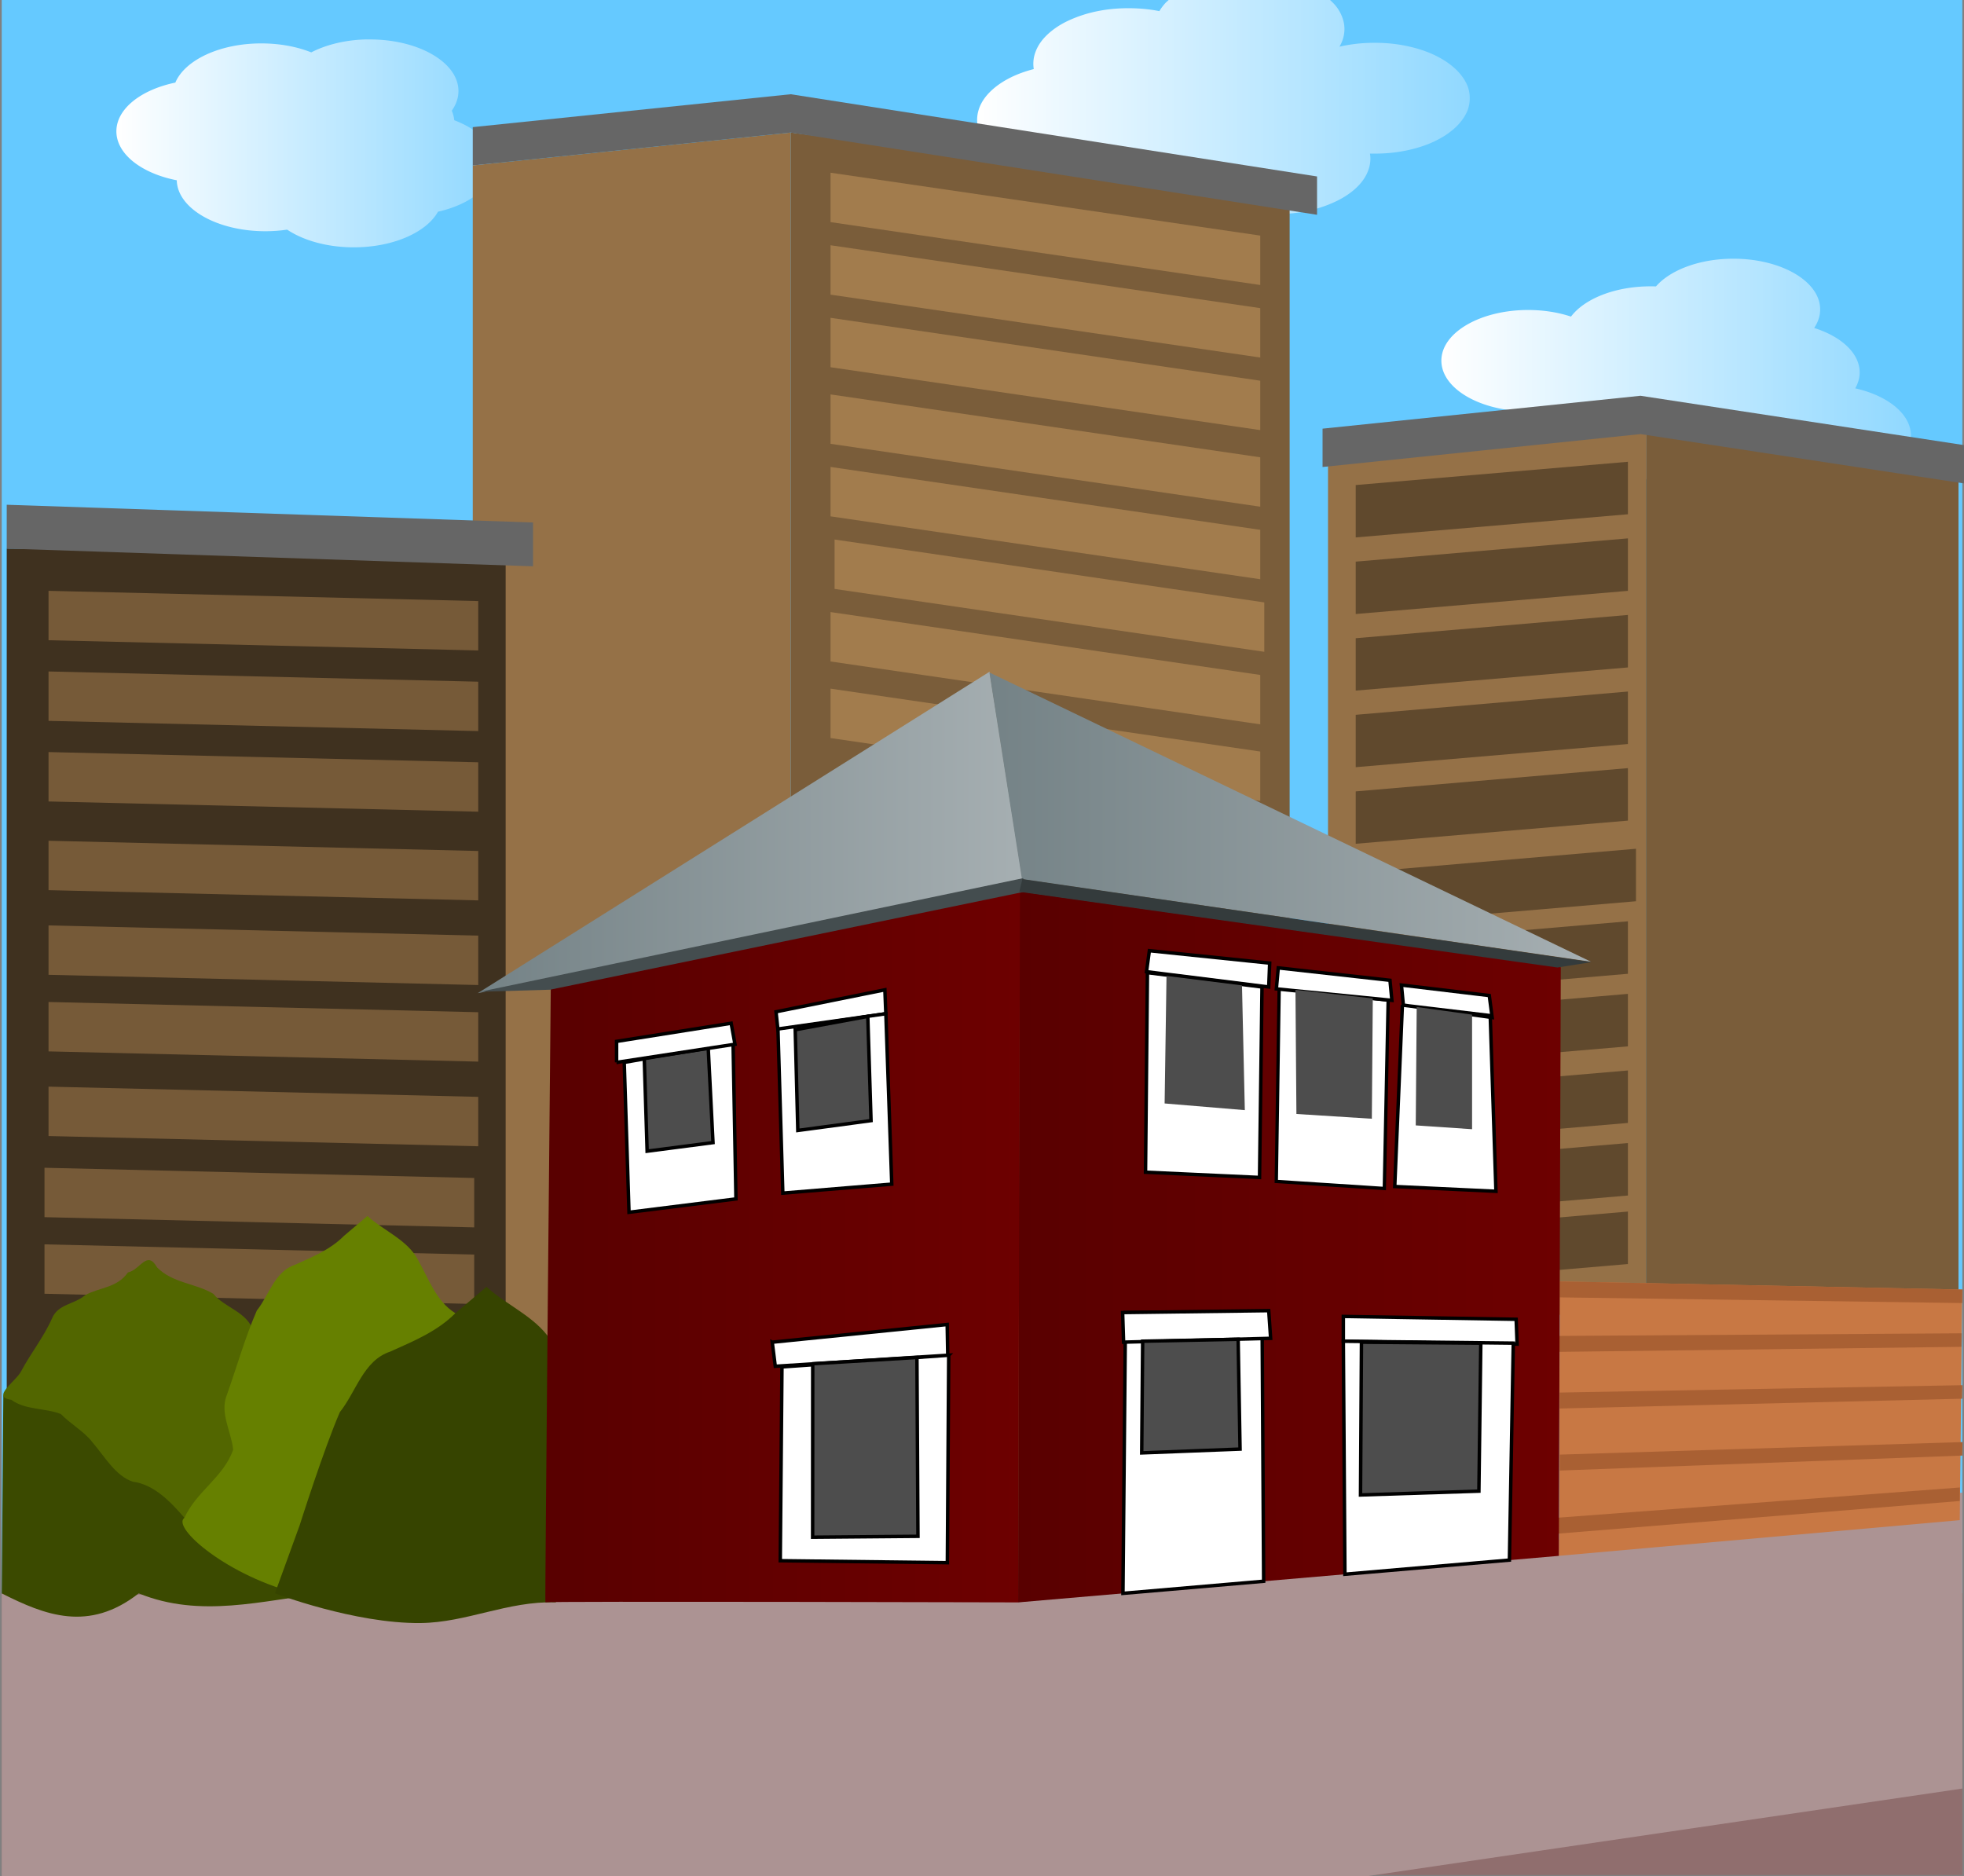 <svg xmlns="http://www.w3.org/2000/svg" xmlns:xlink="http://www.w3.org/1999/xlink" viewBox="0 0 567.76 542.41" version="1.0"><rect x="0" y="0" width="567.76" height="542.41" fill="#808080" stroke="none"/><defs><linearGradient id="a"><stop offset="0" stop-color="#fff"/><stop offset="1" stop-color="#fff" stop-opacity=".281"/></linearGradient><linearGradient id="b"><stop offset="0" stop-color="#590000"/><stop offset="1" stop-color="#6d0000"/></linearGradient><linearGradient id="c"><stop offset="0" stop-color="#748286"/><stop offset="1" stop-color="#a6afb2"/></linearGradient><linearGradient id="d" y2="240.48" xlink:href="#a" gradientUnits="userSpaceOnUse" x2="499" y1="240.48" x1="356.59"/><linearGradient id="e" y2="285.02" xlink:href="#a" gradientUnits="userSpaceOnUse" x2="732.74" gradientTransform="translate(-106.19 33.283)" y1="285.02" x1="596.99"/><linearGradient id="f" y2="217.07" xlink:href="#a" gradientUnits="userSpaceOnUse" x2="323.3" gradientTransform="translate(-106.19 33.283)" y1="217.07" x1="213.96"/><linearGradient id="g" y2="551.73" xlink:href="#b" gradientUnits="userSpaceOnUse" x2="627.08" gradientTransform="translate(-101.76 17.635)" y1="551.73" x1="470.22"/><linearGradient id="h" y2="431.92" xlink:href="#c" gradientUnits="userSpaceOnUse" x2="471.95" gradientTransform="translate(-101.76 17.635)" y1="431.92" x1="313.48"/><linearGradient id="i" y2="427.5" xlink:href="#c" gradientUnits="userSpaceOnUse" x2="636.35" gradientTransform="translate(-101.76 17.635)" y1="427.5" x1="461.41"/><linearGradient id="j" y2="551.16" xlink:href="#b" gradientUnits="userSpaceOnUse" x2="471.2" gradientTransform="translate(-101.76 17.635)" y1="551.16" x1="334.5"/></defs><path d="M.5 0v460.62h566.78V0H.5z" fill="#65c9ff"/><path d="M411.97 208.91c-.334.316-.703.608-1 .938a13.896 13.896 0 00-1.688 2.28c-2.808-.564-5.83-.843-8.968-.843-1.898 0-3.743.099-5.531.312a42.598 42.598 0 00-5.157.938c-1.643.406-3.226.924-4.687 1.5s-2.82 1.212-4.063 1.937a22.294 22.294 0 00-3.343 2.375c-.987.854-1.837 1.76-2.532 2.72a11.89 11.89 0 00-1.593 3.03 9.663 9.663 0 00-.563 3.22c0 .528.04 1.046.125 1.562-2.41.622-4.637 1.424-6.625 2.406-1.988.981-3.743 2.136-5.188 3.406s-2.592 2.668-3.374 4.156a10.485 10.485 0 00-.875 2.282 9.743 9.743 0 00.125 5.344c.299.946.74 1.869 1.312 2.75.572.88 1.277 1.732 2.094 2.53.817.799 1.746 1.55 2.781 2.25 1.035.701 2.18 1.35 3.406 1.938a33.168 33.168 0 003.938 1.562c1.39.459 2.848.843 4.375 1.157 1.527.313 3.113.565 4.75.718.328.907.796 1.782 1.375 2.625.579.844 1.289 1.64 2.094 2.407a20.346 20.346 0 002.718 2.156 26.431 26.431 0 003.282 1.875 32.787 32.787 0 003.78 1.531c1.338.447 2.753.813 4.22 1.125 1.466.312 2.99.555 4.562.719s3.191.25 4.844.25c1.882 0 3.724-.102 5.5-.313s3.491-.537 5.125-.937 3.17-.87 4.625-1.438 2.821-1.222 4.062-1.937c2.332 1.063 4.962 1.922 7.813 2.5 2.85.578 5.936.875 9.125.875 1.897 0 3.742-.099 5.531-.313a42.598 42.598 0 005.156-.937 36.572 36.572 0 004.656-1.5c1.462-.577 2.82-1.212 4.063-1.938 1.242-.725 2.388-1.522 3.375-2.375.987-.853 1.837-1.76 2.531-2.719a11.89 11.89 0 001.594-3.03 9.663 9.663 0 00.562-3.22c0-.502-.047-.977-.125-1.468.453.013.918 0 1.375 0a46.65 46.65 0 005.532-.313 42.616 42.616 0 005.156-.937 37.05 37.05 0 004.687-1.47 29.615 29.615 0 004.063-1.968 22.284 22.284 0 003.344-2.375 16.104 16.104 0 002.53-2.719c.696-.959 1.26-1.956 1.626-3 .366-1.044.531-2.143.531-3.25s-.165-2.175-.531-3.219-.93-2.042-1.625-3a16.098 16.098 0 00-2.531-2.718c-.989-.852-2.1-1.651-3.344-2.375s-2.6-1.394-4.063-1.97a37.12 37.12 0 00-4.687-1.468 42.717 42.717 0 00-5.156-.937 46.803 46.803 0 00-5.532-.313c-1.8 0-3.55.09-5.25.281-1.7.192-3.362.477-4.937.844.46-.8.82-1.617 1.062-2.469a9.6 9.6 0 00.375-2.625c0-1.107-.196-2.175-.562-3.219s-.898-2.072-1.594-3.03c-.55-.76-1.263-1.463-2-2.157H411.97z" fill="url(#d)" transform="translate(-74.125 -208.91)"/><path d="M575.22 283.7c-9.77 0-18.235 3.254-22.381 8.008a43.244 43.244 0 00-1.575-.023c-10.274 0-19.106 3.594-22.989 8.75-3.655-1.213-7.887-1.912-12.394-1.912-13.86 0-25.08 6.558-25.08 14.643 0 8.086 11.22 14.643 25.08 14.643.464 0 .938-.008 1.395-.022 1.726 7.104 12.201 12.574 24.856 12.574.851 0 1.69-.042 2.52-.09 1.678 7.135 12.162 12.64 24.855 12.64 7.835 0 14.832-2.094 19.435-5.375 3.684 1.238 7.95 1.934 12.507 1.934 13.861 0 25.103-6.535 25.103-14.62 0-6.236-6.689-11.567-16.106-13.677.815-1.442 1.282-2.987 1.282-4.588 0-5.564-5.324-10.39-13.159-12.866 1.13-1.667 1.732-3.475 1.732-5.376 0-8.086-11.22-14.643-25.08-14.643z" fill="url(#e)" transform="translate(-74.125 -208.91)"/><path d="M475.825 123.9v253.6l-91.917 9.508v-253.6z" fill="#957147"/><path d="M475.825 123.9v264.69l90.345 14.263v-264.69z" fill="#7a5d3a"/><path d="M474.245 125.49v-11.079l-91.917 9.508V135zM474.245 125.49v-11.079l93.514 14.263v11.079z" fill="#666"/><path d="M391.915 140.22v15.142l78.691-6.694v-15.173zM391.915 162.36v15.142l78.691-6.694v-15.173zM391.915 184.5v15.142l78.691-6.694v-15.173zM391.915 206.64v15.142l78.691-6.694v-15.173zM391.915 228.78v15.142l78.691-6.694v-15.173zM394.245 252.09v15.142l78.691-6.694v-15.173zM391.915 273.06v15.142l78.691-6.694v-15.173zM391.915 294.04v15.142l78.691-6.694v-15.173zM391.915 316.18v15.142l78.691-6.694v-15.173zM391.915 337.16v15.142l78.691-6.694v-15.173zM391.915 356.97v15.142l78.691-6.694v-15.173z" fill="#60492d"/><path d="M179.75 220.31c-5.986.177-11.436 1.566-15.644 3.739-4.111-1.643-9.091-2.592-14.451-2.592-12.008 0-22.082 4.824-24.842 11.332-9.93 2.053-17.043 7.588-17.043 14.084 0 6.586 7.31 12.17 17.456 14.153.187 8.151 11.581 14.726 25.599 14.726 2.184 0 4.284-.158 6.308-.459 4.691 3.13 11.58 5.115 19.268 5.115 11.366 0 20.998-4.32 24.337-10.299 9.583-2.157 16.378-7.595 16.378-13.946 0-5.25-4.652-9.84-11.676-12.5a9.419 9.419 0 00-.711-2.753c1.234-1.75 1.927-3.68 1.927-5.689 0-8.245-11.464-14.91-25.6-14.91-.441 0-.87-.013-1.307 0z" fill="url(#f)" transform="translate(-74.125 -208.91)"/><g><path d="M228.585 38.32v420.01l-91.917 9.508V47.828z" fill="#957147"/><path d="M228.585 38.32v420.01l144.23 19.018V57.338z" fill="#7a5d3a"/><g fill="#a27c4d"><path d="M240.095 176.94v14.28l124.22 18.178v-14.28zM240.095 199.08v14.28l124.22 18.178v-14.28zM240.095 49.93v14.28l124.22 18.178v-14.28zM240.095 70.9v14.28l124.22 18.178v-14.28zM240.095 91.88v14.28l124.22 18.178v-14.28zM240.095 114.02v14.28l124.22 18.178v-14.28zM240.095 134.99v14.28l124.22 18.178v-14.28zM241.265 155.97v14.28l124.22 18.178v-14.28z"/></g><path d="M228.585 38.32V27.241l-91.917 9.508v11.08zM228.585 38.32V27.241l152.15 23.772v11.079z" fill="#666"/></g><g><path d="M1.946 158.582v293.22l144.23 1.344v-293.22z" fill="#3f311f"/><path d="M1.946 158.582v-12.664l152.15 5.128v12.664z" fill="#666"/><g fill="#765a38"><path d="M12.864 359.724v14.28l124.22 2.956v-14.28zM12.864 337.584v14.28l124.22 2.956v-14.28zM14.03 170.801v14.28l124.22 2.957v-14.28zM14.03 194.111v14.28l124.22 2.957v-14.28zM14.03 217.411v14.28l124.22 2.957v-14.28zM14.03 243.051v14.28l124.22 2.957v-14.28zM14.03 267.521v14.28l124.22 2.957v-14.28zM14.03 289.661v14.28l124.22 2.957v-14.28zM14.03 314.131v14.28l124.22 2.957v-14.28z"/></g></g><path fill="#906e6e" d="M.485 542.04h566.79v-81.427H.485z"/><path d="M.5 460.62v81.781H395l172.28-25.358-.01-85.564-272.94 31.738z" fill="#ac9393"/><path d="M.962 403.44l-.461 57.184c12.5 6.315 25.149 11.304 39.608-.004 17.882 7.29 35.767 2.014 53.65-.005C75.555 430.602 78.843 358.855.962 403.44z" fill="#3b4a00"/><path d="M53.315 438.78c-3.97-4.615-8.832-9.676-14.877-10.431-5.023-1.633-8.21-7.323-11.708-11.401-2.379-3.129-6.465-5.377-9.126-8.172-4.732-1.819-10.23-1.11-14.351-4.116-6.004-.76 1.448-5.37 2.88-8.29 2.682-5.078 6.46-9.728 8.886-15.197 1.724-4.253 6.51-4.065 9.55-6.73 4.125-2.328 9.23-2.046 12.413-6.592 3.585-.755 5.52-6.625 8.417-1.469 4.526 4.583 11.098 4.558 16.252 7.628 3.425 4.174 9.658 5.056 11.676 10.866 48.416 15.09-6.163 86.502-20.013 53.904z" fill-rule="evenodd" fill="#526600"/><path d="M86.785 460.85c-20.887-5.046-37.331-19.331-33.472-22.062 3.475-7.678 11.321-11.736 14.086-19.698-.514-5.168-3.846-10.494-1.912-15.579 2.936-8.206 5.29-16.695 8.76-24.665 3.56-4.44 5.124-11.259 10.97-13.192 5.044-2.265 10.261-4.394 14.215-8.379l6.786-5.75c4.751 4.323 11.56 6.87 14.625 12.694 3.116 5.487 5.187 11.91 10.795 15.416" fill-rule="evenodd" fill="#668000"/><path d="M160.685 463.21c-14.012-.404-25.72 5.85-39.138 5.989-19.05.196-42.065-8.588-42.065-8.588l7.152-19.691s7.013-22.132 11.614-32.697c4.72-5.885 6.792-14.926 14.542-17.488 6.687-3.003 13.603-5.825 18.845-11.107l8.995-7.623c6.3 5.73 15.326 9.106 19.388 16.827" fill-rule="evenodd" fill="#364400"/><g><path d="M567.275 372.79l-.747 66.668-115.89 10.31.264-79.33z" fill="#c87844"/><path d="M567.275 372.79l-.044 3.904-116.35-1.645.016-4.61zM567.115 385.44l-.044 3.905-116.35 1.461.016-4.611zM567.275 400.44l-.044 3.906-116.35 2.837.016-4.612zM567.315 416.88l-.044 3.906-116.35 4.33.016-4.611zM566.565 430.01l-.044 3.908-116.35 9.452.016-4.613z" fill="#a96033"/></g><g fill-rule="evenodd"><path d="M368.86 466.6l156.46 21.926-.566 170.16-156.3 13.45z" fill="url(#g)" transform="translate(-74.125 -208.91)"/><path d="M325.365 379.44l-.737 81.175 40.672-3.5-.465-77.951z" stroke="#000" fill="#fff"/><path d="M212.22 496.03l157.47-33.053-9.488-59.89-147.98 92.944z" fill="url(#h)" transform="translate(-74.125 -208.91)"/><path d="M369.57 463.09l164.51 23.857-173.93-83.631 9.416 59.774z" fill="url(#i)" transform="translate(-74.125 -208.91)"/><path d="M233.35 494.33s-1.74 178.05-1.558 177.79c.257-.362 136.66.007 136.66.007l.536-206.25z" fill="url(#j)" transform="translate(-74.125 -208.91)"/><path d="M138.775 286.7l20.228-.59 136.86-28.263-.037-3.993-157.05 32.846z" fill="#444d4f"/><path d="M294.665 257.8l.881-3.673 164.51 24.013-9.83 1.553-155.56-21.893z" fill="#343b3c"/><path d="M180.455 307.12l31.466-5.52.828 44.99-30.914 3.865-1.38-43.335z" stroke="#000" fill="#fff"/><path d="M186.245 306.02l.828 26.774 19.045-2.484-1.38-27.326-18.493 3.036z" stroke="#000" fill="#4d4d4d"/><path d="M178.245 307.12v-6.072l33.122-5.245 1.104 6.073-34.226 5.244zM224.335 292.49l.552 5.244 31.19-4.692-.276-6.9-31.466 6.348z" stroke="#000" fill="#fff"/><path d="M256.085 293.05l1.71 49.268-31.492 2.595-1.408-47.447z" stroke="#000" fill="#fff"/><path d="M229.885 297.69l.748 29.107 21.17-2.843-.94-30.129z" stroke="#000" fill="#4d4d4d"/><path d="M331.705 281.18l-.552 57.687 32.957 1.519.717-55.066z" stroke="#000" fill="#fff"/><path d="M337.225 281.73l-.552 37.262 23.185 1.932-.828-36.434-21.805-2.76z" fill="#4d4d4d"/><path d="M332.265 274.83l-.828 6.072 35.33 4.417.276-6.9-34.778-3.589z" stroke="#000" fill="#fff"/><path d="M369.785 285.57l-.83 55.968 31.229 2.035 1.105-54.44-31.504-3.562z" stroke="#000" stroke-width=".961" fill="#fff"/><path d="M369.525 279.8l-.552 6.072 33.398 3.313-.552-5.797-32.294-3.588z" stroke="#000" fill="#fff"/><path d="M374.495 286.15l.276 35.882 21.805 1.38.276-34.778-22.357-2.484z" fill="#4d4d4d"/><path d="M405.685 290.56l25.67 3.588-.828-6.348-25.394-3.036.552 5.796zM405.405 290.56l-2.208 52.443 29.258 1.38-1.656-50.787-25.394-3.036z" stroke="#000" fill="#fff"/><path d="M409.545 291.11l-.276 34.226 16.285 1.104v-33.122l-16.009-2.208z" fill="#4d4d4d"/><path d="M324.535 379.44l.276 8.557 42.507-1.105-.552-8.004-42.231.552zM388.335 380.56v7.176l50.235.828-.276-7.176-49.959-.828z" stroke="#000" fill="#fff"/><path d="M388.335 387.73l.456 67.358 47.555-4.092 1.12-62.714z" stroke="#000" fill="#fff"/><path d="M393.575 388.01l-.276 44.163 34.226-1.104.552-42.783-34.502-.276zM330.325 387.72l-.276 32.294 28.43-1.104-.552-31.742-27.602.552z" stroke="#000" fill="#4d4d4d"/><path d="M223.245 388.01l.873 6.96 49.858-3.191-.16-8.882-50.57 5.113zM274.255 391.78l-.392 59.97-48.299-.572.49-56.021 48.202-3.377z" stroke="#000" fill="#fff"/><path d="M234.945 394.24l-.026 50.146 30.445-.26-.294-51.703-30.125 1.817z" stroke="#000" fill="#4d4d4d"/></g></svg>